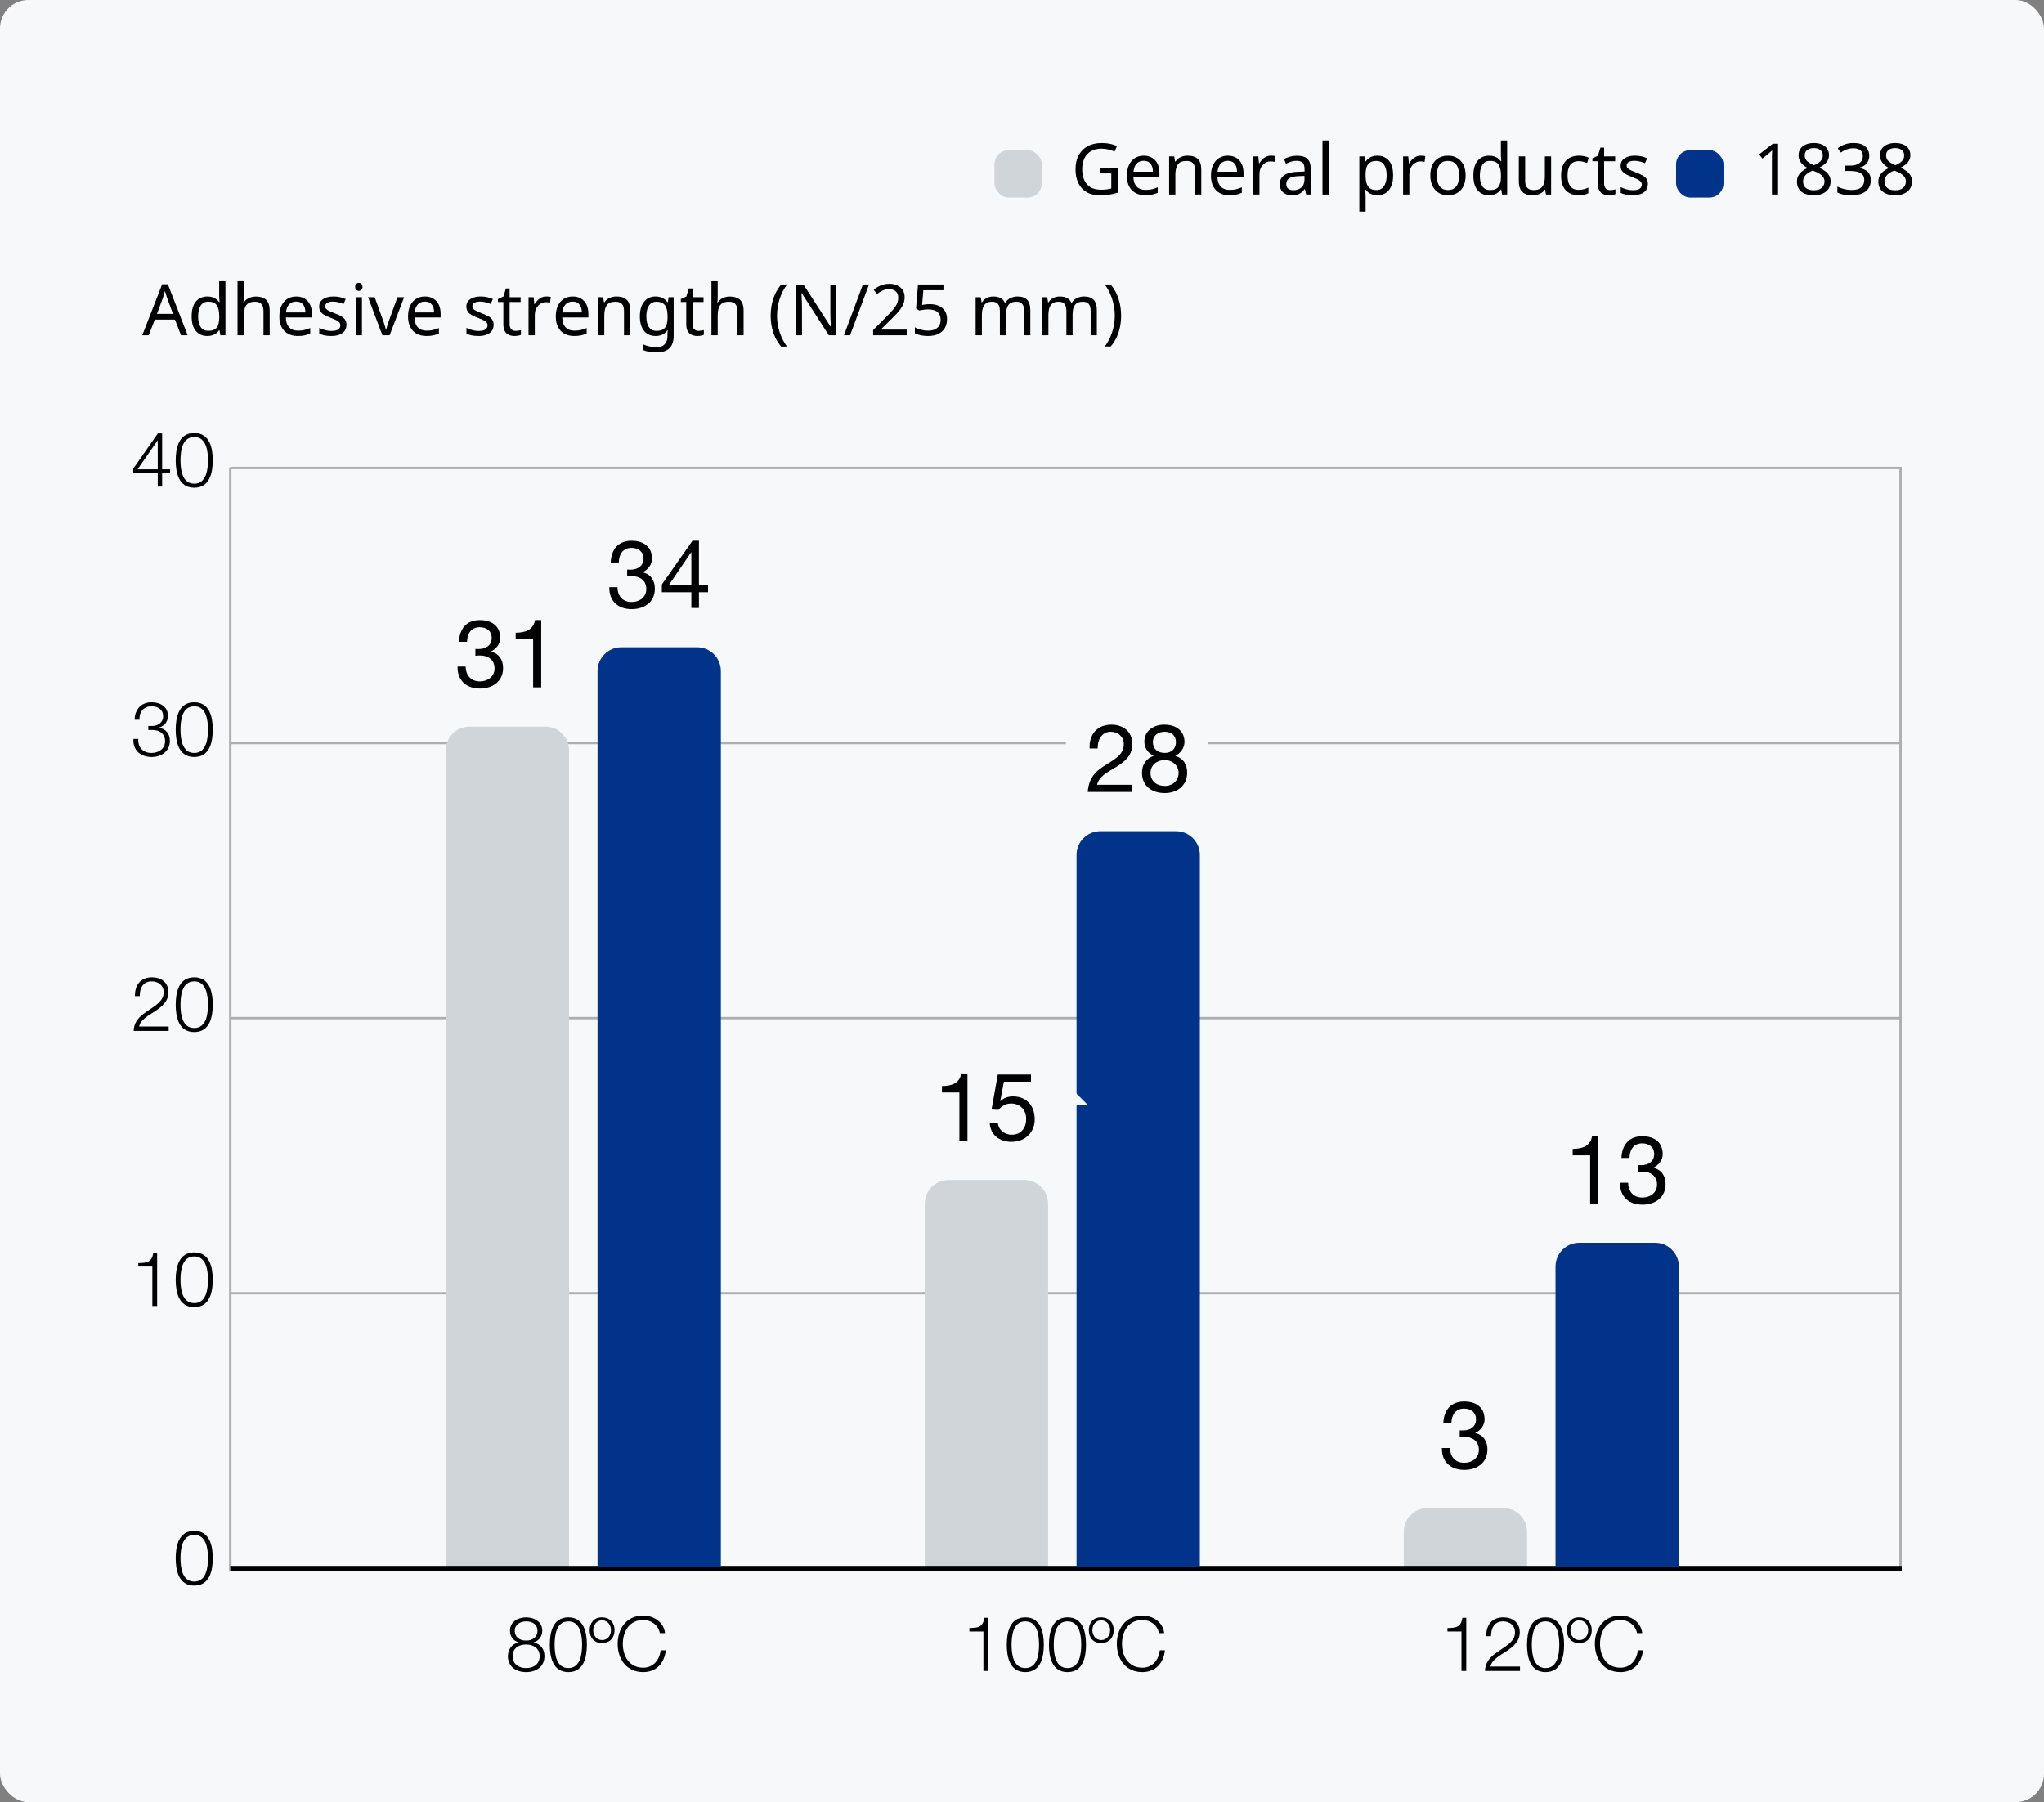 <?xml version="1.0" encoding="UTF-8"?>
<svg xmlns="http://www.w3.org/2000/svg" width="431" height="380" version="1.1" viewBox="0 0 431 380">
  <rect x="0" y="0" width="431" height="380" fill="#808080" stroke="none"/>
  <g id="_背景グレー" data-name="背景グレー">
    <rect width="431" height="380" rx="6" ry="6" fill="#f7f8f9" stroke-width="0"/>
  </g>
  <g id="_パーツ要素" data-name="パーツ要素">
    <g opacity=".3">
      <line x1="48.554" y1="98.682" x2="401" y2="98.682" fill="none" stroke="#000" stroke-width=".5"/>
      <line x1="400.75" y1="98.582" x2="400.75" y2="331.153" fill="none" stroke="#000" stroke-width=".5"/>
      <line x1="48.554" y1="98.582" x2="48.554" y2="331.153" fill="none" stroke="#000" stroke-width=".5"/>
      <line x1="48.554" y1="156.682" x2="401" y2="156.682" fill="none" stroke="#000" stroke-width=".5"/>
      <line x1="48.554" y1="214.682" x2="401" y2="214.682" fill="none" stroke="#000" stroke-width=".5"/>
      <line x1="48.554" y1="272.682" x2="401" y2="272.682" fill="none" stroke="#000" stroke-width=".5"/>
    </g>
    <g>
      <path d="M231.972,35.358h3.705v5.25c-.58.19-1.165.33-1.755.42-.59.09-1.26.135-2.01.135-1.11,0-2.045-.222-2.805-.667-.76-.445-1.337-1.08-1.733-1.905-.395-.825-.592-1.802-.592-2.932,0-1.12.22-2.09.66-2.91.44-.82,1.072-1.457,1.897-1.912.825-.455,1.823-.683,2.993-.683.6,0,1.167.055,1.702.165.535.11,1.033.265,1.493.465l-.51,1.17c-.38-.17-.808-.315-1.282-.435-.475-.12-.968-.18-1.478-.18-.85,0-1.58.175-2.19.525-.61.35-1.075.848-1.395,1.493-.32.645-.48,1.412-.48,2.302,0,.85.137,1.603.413,2.257.275.655.707,1.165,1.297,1.53.59.365,1.365.548,2.325.548.47,0,.87-.025,1.2-.075s.63-.11.9-.18v-3.18h-2.355v-1.2Z" fill="#000" stroke-width="0"/>
      <path d="M241.167,32.823c.689,0,1.282.15,1.777.45.495.3.875.723,1.14,1.267.265.545.397,1.183.397,1.912v.795h-5.505c.02.91.252,1.603.698,2.078.445.475,1.067.712,1.868.712.51,0,.962-.047,1.357-.142.395-.095.802-.233,1.222-.412v1.155c-.41.18-.815.313-1.215.397s-.875.127-1.425.127c-.76,0-1.432-.155-2.017-.465-.585-.31-1.041-.773-1.365-1.388s-.487-1.367-.487-2.257c0-.88.147-1.635.442-2.265.295-.63.71-1.115,1.245-1.455.535-.34,1.157-.51,1.868-.51ZM241.152,33.903c-.63,0-1.127.203-1.493.608-.365.405-.583.968-.652,1.688h4.095c0-.46-.07-.86-.21-1.2-.14-.34-.353-.607-.637-.802-.285-.195-.653-.292-1.103-.292Z" fill="#000" stroke-width="0"/>
      <path d="M250.392,32.823c.96,0,1.685.233,2.175.698.49.465.735,1.218.735,2.257v5.235h-1.305v-5.145c0-.65-.145-1.135-.435-1.455-.29-.32-.745-.48-1.365-.48-.89,0-1.505.25-1.845.75-.34.5-.51,1.22-.51,2.16v4.17h-1.32v-8.04h1.065l.195,1.095h.075c.18-.28.403-.512.668-.698.265-.185.557-.323.877-.412.32-.09.65-.135.99-.135Z" fill="#000" stroke-width="0"/>
      <path d="M258.896,32.823c.69,0,1.283.15,1.777.45.495.3.875.723,1.14,1.267.265.545.397,1.183.397,1.912v.795h-5.505c.02.91.252,1.603.698,2.078.445.475,1.067.712,1.867.712.51,0,.962-.047,1.357-.142.395-.095.803-.233,1.223-.412v1.155c-.41.18-.815.313-1.215.397-.4.085-.875.127-1.425.127-.76,0-1.432-.155-2.017-.465-.585-.31-1.041-.773-1.365-1.388-.325-.615-.487-1.367-.487-2.257,0-.88.147-1.635.442-2.265.295-.63.71-1.115,1.245-1.455.535-.34,1.157-.51,1.867-.51ZM258.882,33.903c-.63,0-1.128.203-1.493.608-.365.405-.583.968-.653,1.688h4.095c0-.46-.07-.86-.21-1.2-.14-.34-.353-.607-.637-.802-.285-.195-.653-.292-1.103-.292Z" fill="#000" stroke-width="0"/>
      <path d="M268.001,32.823c.15,0,.312.007.488.023.175.015.327.037.457.067l-.165,1.215c-.13-.03-.273-.055-.428-.075-.155-.02-.302-.03-.442-.03-.31,0-.605.065-.885.195-.28.13-.53.313-.75.547-.22.235-.393.518-.518.847-.125.33-.188.7-.188,1.11v4.29h-1.32v-8.04h1.08l.15,1.47h.06c.17-.3.375-.572.615-.818.24-.245.515-.44.825-.585.31-.145.65-.218,1.02-.218Z" fill="#000" stroke-width="0"/>
      <path d="M273.491,32.838c.98,0,1.705.215,2.175.645.47.43.705,1.115.705,2.055v5.475h-.96l-.255-1.14h-.06c-.23.29-.468.533-.713.728-.245.195-.525.338-.84.427-.315.09-.697.135-1.147.135-.48,0-.913-.085-1.297-.255-.385-.17-.688-.432-.908-.788-.22-.355-.33-.802-.33-1.343,0-.8.315-1.417.945-1.853.63-.435,1.6-.672,2.91-.712l1.365-.045v-.48c0-.67-.145-1.135-.435-1.395s-.7-.39-1.23-.39c-.42,0-.82.063-1.2.188-.38.125-.735.268-1.065.427l-.405-.99c.35-.19.765-.353,1.245-.487.48-.135.98-.203,1.5-.203ZM273.881,37.128c-1,.04-1.692.2-2.078.48-.385.28-.577.675-.577,1.185,0,.45.137.78.413.99.275.21.627.315,1.057.315.68,0,1.245-.188,1.695-.562s.675-.953.675-1.733v-.72l-1.185.045Z" fill="#000" stroke-width="0"/>
      <path d="M280.181,41.013h-1.32v-11.4h1.32v11.4Z" fill="#000" stroke-width="0"/>
      <path d="M290.456,32.823c.99,0,1.788.345,2.393,1.035s.908,1.73.908,3.12c0,.91-.138,1.678-.413,2.302-.275.625-.66,1.095-1.155,1.41-.495.315-1.077.472-1.747.472-.41,0-.775-.055-1.095-.165-.32-.11-.592-.252-.817-.427-.225-.175-.417-.367-.578-.577h-.09c.02.17.04.385.06.645.021.26.03.485.03.675v3.3h-1.32v-11.64h1.08l.18,1.095h.06c.16-.23.353-.44.578-.63.225-.19.495-.34.81-.45.315-.11.688-.165,1.117-.165ZM290.216,33.933c-.54,0-.975.103-1.305.307-.33.205-.57.513-.72.922-.15.41-.23.93-.24,1.56v.255c0,.66.07,1.22.21,1.68s.377.81.712,1.05.792.36,1.373.36c.49,0,.893-.135,1.208-.405s.55-.637.705-1.103c.155-.465.232-.997.232-1.597,0-.92-.178-1.655-.533-2.205-.354-.55-.902-.825-1.642-.825Z" fill="#000" stroke-width="0"/>
      <path d="M299.606,32.823c.15,0,.312.007.488.023.175.015.327.037.457.067l-.165,1.215c-.13-.03-.273-.055-.428-.075-.155-.02-.302-.03-.442-.03-.31,0-.605.065-.885.195-.28.13-.53.313-.75.547-.22.235-.393.518-.518.847-.125.33-.188.7-.188,1.11v4.29h-1.32v-8.04h1.08l.15,1.47h.06c.17-.3.375-.572.615-.818.24-.245.515-.44.825-.585.31-.145.65-.218,1.02-.218Z" fill="#000" stroke-width="0"/>
      <path d="M309.041,36.978c0,.67-.088,1.263-.263,1.777-.175.515-.425.953-.75,1.312s-.72.633-1.185.818c-.465.185-.983.277-1.553.277-.53,0-1.02-.093-1.47-.277-.45-.185-.84-.458-1.17-.818-.33-.36-.587-.797-.772-1.312-.185-.515-.277-1.107-.277-1.777,0-.89.15-1.642.45-2.257.3-.615.73-1.085,1.29-1.41.56-.325,1.225-.487,1.995-.487.73,0,1.373.163,1.928.487.555.325.99.795,1.305,1.41.315.615.473,1.367.473,2.257ZM302.966,36.978c0,.63.083,1.177.248,1.642.165.465.422.823.772,1.073.35.25.795.375,1.335.375s.984-.125,1.335-.375c.35-.25.607-.607.772-1.073.165-.465.247-1.012.247-1.642,0-.64-.085-1.185-.255-1.635s-.427-.797-.772-1.043c-.345-.245-.792-.367-1.342-.367-.82,0-1.416.27-1.785.81-.37.54-.555,1.285-.555,2.235Z" fill="#000" stroke-width="0"/>
      <path d="M313.976,41.163c-1,0-1.8-.347-2.4-1.042-.6-.695-.9-1.732-.9-3.113s.302-2.422.908-3.127c.605-.705,1.407-1.057,2.407-1.057.42,0,.785.052,1.095.158.31.105.58.247.81.427.23.18.425.38.585.6h.09c-.01-.13-.028-.323-.052-.577-.025-.255-.038-.458-.038-.608v-3.21h1.32v11.4h-1.065l-.195-1.08h-.06c-.16.23-.355.438-.585.623-.23.185-.502.333-.818.442-.315.11-.682.165-1.103.165ZM314.186,40.068c.85,0,1.448-.232,1.793-.698.345-.465.518-1.167.518-2.107v-.24c0-1-.165-1.768-.495-2.302s-.94-.802-1.83-.802c-.71,0-1.243.283-1.598.847-.355.565-.532,1.323-.532,2.272,0,.96.177,1.705.532,2.235s.893.795,1.612.795Z" fill="#000" stroke-width="0"/>
      <path d="M327.071,32.973v8.04h-1.08l-.195-1.065h-.06c-.17.28-.39.51-.66.69-.27.18-.565.313-.885.397-.32.085-.655.127-1.005.127-.64,0-1.177-.103-1.612-.307-.435-.205-.763-.522-.982-.953-.22-.43-.33-.985-.33-1.665v-5.265h1.335v5.175c0,.64.145,1.12.435,1.44.29.32.74.48,1.35.48.6,0,1.072-.113,1.417-.337.345-.225.59-.555.735-.99.145-.435.218-.962.218-1.582v-4.185h1.32Z" fill="#000" stroke-width="0"/>
      <path d="M332.846,41.163c-.71,0-1.343-.145-1.897-.435-.555-.29-.99-.74-1.305-1.35-.315-.61-.472-1.39-.472-2.34,0-.99.165-1.795.495-2.415.33-.62.778-1.075,1.343-1.365.565-.29,1.208-.435,1.927-.435.41,0,.805.043,1.185.128s.69.188.93.307l-.405,1.095c-.24-.09-.52-.175-.84-.255-.32-.08-.62-.12-.9-.12-.54,0-.985.115-1.335.345-.35.23-.61.57-.78,1.02s-.255,1.01-.255,1.68c0,.64.085,1.185.255,1.635.17.45.425.79.765,1.02.34.23.765.345,1.275.345.44,0,.828-.045,1.163-.135.335-.09.643-.2.922-.33v1.17c-.27.14-.567.247-.892.322-.325.075-.718.113-1.178.113Z" fill="#000" stroke-width="0"/>
      <path d="M339.506,40.083c.2,0,.405-.017.615-.052.21-.035.38-.072.51-.112v1.005c-.141.07-.34.127-.6.173-.26.045-.51.067-.75.067-.42,0-.808-.073-1.163-.218-.355-.145-.643-.397-.862-.757-.22-.36-.33-.865-.33-1.515v-4.68h-1.14v-.63l1.155-.525.525-1.71h.78v1.845h2.325v1.02h-2.325v4.65c0,.49.118.853.353,1.088.235.235.538.352.908.352Z" fill="#000" stroke-width="0"/>
      <path d="M347.471,38.793c0,.52-.13.955-.39,1.305-.26.35-.63.615-1.11.795-.48.18-1.05.27-1.71.27-.561,0-1.043-.045-1.448-.135-.405-.09-.763-.215-1.073-.375v-1.2c.32.16.708.307,1.163.443s.917.203,1.388.203c.67,0,1.155-.107,1.455-.323.3-.215.45-.502.45-.863,0-.2-.055-.38-.165-.54-.11-.16-.308-.32-.592-.48-.285-.16-.693-.34-1.223-.54-.52-.2-.965-.4-1.335-.6-.37-.2-.655-.44-.855-.72-.2-.28-.3-.64-.3-1.08,0-.68.277-1.205.833-1.575.555-.37,1.282-.555,2.182-.555.49,0,.947.048,1.373.142.425.095.823.228,1.193.397l-.45,1.05c-.34-.14-.695-.26-1.065-.36-.37-.1-.75-.15-1.14-.15-.54,0-.952.088-1.237.263-.285.175-.428.412-.428.713,0,.22.065.407.195.562.13.155.347.305.652.45.305.145.712.318,1.223.518.51.19.945.385,1.305.585.36.2.635.442.825.728.189.285.285.643.285,1.073Z" fill="#000" stroke-width="0"/>
    </g>
    <g>
      <path d="M38.175,70.698l-1.29-3.315h-4.245l-1.275,3.315h-1.365l4.185-10.755h1.215l4.17,10.755h-1.395ZM35.28,62.943c-.03-.08-.08-.225-.15-.435-.07-.21-.137-.427-.202-.653-.065-.225-.118-.397-.158-.517-.05.2-.103.403-.157.607-.055.205-.11.393-.165.562-.055.17-.103.315-.143.435l-1.215,3.24h3.39l-1.2-3.24Z" fill="#000" stroke-width="0"/>
      <path d="M43.71,70.848c-1,0-1.8-.347-2.4-1.043-.6-.695-.9-1.733-.9-3.112s.302-2.423.907-3.128,1.407-1.057,2.408-1.057c.42,0,.785.052,1.095.157s.58.248.81.427c.23.18.425.38.585.6h.09c-.01-.13-.027-.323-.052-.578-.025-.255-.038-.457-.038-.607v-3.21h1.32v11.4h-1.065l-.195-1.08h-.06c-.16.23-.355.438-.585.622-.23.185-.502.333-.817.443-.315.11-.683.165-1.103.165ZM43.92,69.753c.85,0,1.447-.233,1.792-.698s.518-1.167.518-2.108v-.24c0-1-.165-1.767-.495-2.302-.33-.535-.94-.802-1.83-.802-.71,0-1.243.283-1.597.848-.355.565-.533,1.323-.533,2.273,0,.96.177,1.705.533,2.235.354.53.893.795,1.612.795Z" fill="#000" stroke-width="0"/>
      <path d="M51.405,62.643c0,.19-.007.385-.022.585-.015.2-.033.38-.052.54h.09c.17-.28.385-.51.645-.69.26-.18.55-.317.87-.413.32-.095.65-.142.99-.142.65,0,1.192.103,1.627.307.435.205.762.523.982.953.22.43.33.99.33,1.68v5.235h-1.305v-5.145c0-.65-.145-1.135-.435-1.455s-.745-.48-1.365-.48c-.6,0-1.07.112-1.41.338-.34.225-.583.555-.728.99-.145.435-.217.968-.217,1.597v4.155h-1.32v-11.4h1.32v3.345Z" fill="#000" stroke-width="0"/>
      <path d="M62.46,62.508c.69,0,1.282.15,1.777.45.495.3.875.723,1.14,1.268.265.545.397,1.183.397,1.912v.795h-5.505c.021.91.253,1.603.698,2.077.445.475,1.067.713,1.868.713.51,0,.962-.047,1.357-.143.395-.095.803-.232,1.223-.413v1.155c-.41.18-.815.313-1.215.398s-.875.128-1.425.128c-.76,0-1.433-.155-2.018-.465-.585-.31-1.04-.772-1.365-1.387-.325-.615-.488-1.367-.488-2.258,0-.88.147-1.635.442-2.265.295-.63.71-1.115,1.245-1.455.535-.34,1.157-.51,1.868-.51ZM62.445,63.588c-.63,0-1.127.202-1.493.607s-.583.968-.652,1.688h4.095c0-.46-.07-.86-.21-1.2-.14-.34-.353-.608-.637-.802-.285-.195-.653-.292-1.103-.292Z" fill="#000" stroke-width="0"/>
      <path d="M73.05,68.478c0,.52-.13.955-.39,1.305-.26.35-.63.615-1.11.795-.48.18-1.05.27-1.71.27-.56,0-1.042-.045-1.447-.135-.405-.09-.763-.215-1.073-.375v-1.2c.32.16.708.307,1.163.443s.917.203,1.387.203c.67,0,1.155-.107,1.455-.323.3-.215.45-.503.45-.862,0-.2-.055-.38-.165-.54-.11-.16-.308-.32-.592-.48-.285-.16-.693-.34-1.223-.54-.521-.2-.965-.4-1.335-.6-.37-.2-.655-.44-.855-.72-.2-.28-.3-.64-.3-1.08,0-.68.277-1.205.833-1.575.555-.37,1.283-.555,2.183-.555.49,0,.947.048,1.373.143.425.095.822.228,1.192.397l-.45,1.05c-.34-.14-.695-.26-1.065-.36-.37-.1-.75-.15-1.14-.15-.54,0-.952.088-1.237.262-.285.175-.427.412-.427.712,0,.22.065.408.195.562.13.155.348.305.652.45.305.145.713.318,1.223.517.51.19.945.385,1.305.585.36.2.635.443.825.728.19.285.285.643.285,1.073Z" fill="#000" stroke-width="0"/>
      <path d="M75.675,59.643c.2,0,.377.068.532.203.155.135.232.348.232.637,0,.28-.077.49-.232.63-.155.14-.333.21-.532.21-.22,0-.405-.07-.555-.21-.15-.14-.225-.35-.225-.63,0-.29.075-.503.225-.637.15-.135.335-.203.555-.203ZM76.319,62.658v8.04h-1.32v-8.04h1.32Z" fill="#000" stroke-width="0"/>
      <path d="M80.64,70.698l-3.045-8.04h1.41l1.71,4.74c.08.22.165.465.255.735.09.27.17.528.24.772.07.245.12.453.15.623h.06c.04-.17.098-.38.172-.63.075-.25.16-.51.255-.78.095-.27.178-.51.248-.72l1.71-4.74h1.41l-3.06,8.04h-1.515Z" fill="#000" stroke-width="0"/>
      <path d="M89.595,62.508c.689,0,1.282.15,1.777.45.495.3.875.723,1.14,1.268.265.545.397,1.183.397,1.912v.795h-5.505c.02.91.252,1.603.698,2.077.445.475,1.067.713,1.868.713.51,0,.962-.047,1.357-.143.395-.095.802-.232,1.222-.413v1.155c-.41.18-.815.313-1.215.398s-.875.128-1.425.128c-.76,0-1.432-.155-2.017-.465-.585-.31-1.041-.772-1.365-1.387s-.487-1.367-.487-2.258c0-.88.147-1.635.442-2.265.295-.63.71-1.115,1.245-1.455.535-.34,1.157-.51,1.868-.51ZM89.58,63.588c-.63,0-1.127.202-1.493.607s-.583.968-.652,1.688h4.095c0-.46-.07-.86-.21-1.2-.14-.34-.353-.608-.637-.802-.285-.195-.653-.292-1.103-.292Z" fill="#000" stroke-width="0"/>
      <path d="M104.084,68.478c0,.52-.13.955-.39,1.305-.26.35-.63.615-1.11.795-.479.18-1.05.27-1.71.27-.56,0-1.042-.045-1.447-.135-.405-.09-.763-.215-1.072-.375v-1.2c.32.16.707.307,1.162.443s.917.203,1.388.203c.67,0,1.155-.107,1.455-.323.3-.215.45-.503.45-.862,0-.2-.055-.38-.165-.54-.11-.16-.307-.32-.592-.48-.285-.16-.692-.34-1.223-.54-.52-.2-.965-.4-1.335-.6-.37-.2-.655-.44-.855-.72-.2-.28-.3-.64-.3-1.08,0-.68.277-1.205.833-1.575.555-.37,1.282-.555,2.183-.555.49,0,.947.048,1.372.143.425.095.823.228,1.192.397l-.45,1.05c-.34-.14-.695-.26-1.065-.36-.37-.1-.75-.15-1.14-.15-.54,0-.953.088-1.237.262-.285.175-.428.412-.428.712,0,.22.065.408.195.562.13.155.348.305.653.45.305.145.712.318,1.222.517.51.19.945.385,1.305.585.36.2.635.443.825.728.19.285.285.643.285,1.073Z" fill="#000" stroke-width="0"/>
      <path d="M108.719,69.768c.2,0,.405-.017.615-.052.21-.035.38-.073.51-.113v1.005c-.14.07-.34.128-.6.172-.26.045-.51.068-.75.068-.42,0-.808-.073-1.163-.218-.355-.145-.643-.398-.862-.758-.22-.36-.33-.865-.33-1.515v-4.68h-1.14v-.63l1.155-.525.525-1.71h.78v1.845h2.325v1.02h-2.325v4.65c0,.49.118.853.353,1.087.235.235.538.353.908.353Z" fill="#000" stroke-width="0"/>
      <path d="M115.199,62.508c.15,0,.312.008.487.022.175.015.327.038.458.068l-.165,1.215c-.13-.03-.272-.055-.428-.075-.155-.02-.302-.03-.442-.03-.31,0-.605.065-.885.195-.28.13-.53.313-.75.547-.22.235-.393.517-.518.848-.125.33-.188.7-.188,1.11v4.29h-1.32v-8.04h1.08l.15,1.47h.06c.17-.3.375-.572.615-.818.24-.245.515-.44.825-.585.31-.145.65-.218,1.021-.218Z" fill="#000" stroke-width="0"/>
      <path d="M120.749,62.508c.69,0,1.282.15,1.777.45.495.3.875.723,1.14,1.268.265.545.397,1.183.397,1.912v.795h-5.505c.021.91.253,1.603.698,2.077.445.475,1.067.713,1.868.713.51,0,.962-.047,1.357-.143.395-.095.803-.232,1.223-.413v1.155c-.41.18-.815.313-1.215.398s-.875.128-1.425.128c-.76,0-1.433-.155-2.018-.465-.585-.31-1.04-.772-1.365-1.387-.325-.615-.488-1.367-.488-2.258,0-.88.147-1.635.442-2.265.295-.63.71-1.115,1.245-1.455.535-.34,1.157-.51,1.868-.51ZM120.734,63.588c-.63,0-1.127.202-1.493.607s-.583.968-.652,1.688h4.095c0-.46-.07-.86-.21-1.2-.14-.34-.353-.608-.637-.802-.285-.195-.653-.292-1.103-.292Z" fill="#000" stroke-width="0"/>
      <path d="M129.974,62.508c.96,0,1.685.232,2.175.698.49.465.735,1.218.735,2.258v5.235h-1.305v-5.145c0-.65-.146-1.135-.436-1.455s-.745-.48-1.365-.48c-.89,0-1.505.25-1.845.75-.34.5-.51,1.22-.51,2.16v4.17h-1.32v-8.04h1.065l.195,1.095h.075c.18-.28.402-.512.667-.698.265-.185.557-.323.877-.412.32-.09.65-.135.99-.135Z" fill="#000" stroke-width="0"/>
      <path d="M138.224,62.508c.53,0,1.007.1,1.433.3.425.2.788.505,1.087.915h.075l.18-1.065h1.05v8.175c0,.76-.13,1.397-.39,1.913-.26.515-.655.902-1.185,1.162-.53.26-1.205.39-2.025.39-.58,0-1.113-.043-1.598-.128-.485-.085-.917-.213-1.297-.382v-1.215c.38.2.825.355,1.335.465.51.11,1.055.165,1.635.165.69,0,1.232-.203,1.627-.608.395-.405.592-.958.592-1.658v-.315c0-.12.005-.292.015-.518.01-.225.02-.382.03-.472h-.06c-.28.41-.627.715-1.042.915-.416.2-.898.3-1.448.3-1.04,0-1.853-.365-2.438-1.095-.585-.73-.877-1.75-.877-3.06,0-1.28.292-2.297.877-3.052.585-.755,1.393-1.133,2.422-1.133ZM138.404,63.618c-.45,0-.833.12-1.147.36s-.555.59-.72,1.05c-.165.46-.248,1.02-.248,1.68,0,.99.183,1.748.548,2.272.365.525.897.788,1.597.788.41,0,.76-.052,1.05-.157.29-.105.53-.27.72-.495.19-.225.33-.512.42-.862.09-.35.135-.765.135-1.245v-.315c0-.73-.083-1.32-.248-1.77s-.422-.78-.772-.99-.795-.315-1.335-.315Z" fill="#000" stroke-width="0"/>
      <path d="M147.284,69.768c.2,0,.405-.017.615-.052.21-.035.38-.073.51-.113v1.005c-.14.07-.34.128-.6.172-.26.045-.51.068-.75.068-.42,0-.808-.073-1.163-.218-.355-.145-.643-.398-.862-.758-.22-.36-.33-.865-.33-1.515v-4.68h-1.14v-.63l1.155-.525.525-1.71h.78v1.845h2.325v1.02h-2.325v4.65c0,.49.118.853.353,1.087.235.235.538.353.908.353Z" fill="#000" stroke-width="0"/>
      <path d="M151.333,62.643c0,.19-.007.385-.022.585-.015.2-.033.38-.052.54h.09c.17-.28.385-.51.645-.69.26-.18.55-.317.87-.413.32-.095.65-.142.99-.142.65,0,1.192.103,1.627.307.435.205.762.523.982.953.22.43.33.99.33,1.68v5.235h-1.305v-5.145c0-.65-.145-1.135-.435-1.455s-.745-.48-1.365-.48c-.6,0-1.07.112-1.41.338-.34.225-.583.555-.728.99-.145.435-.217.968-.217,1.597v4.155h-1.32v-11.4h1.32v3.345Z" fill="#000" stroke-width="0"/>
      <path d="M162.508,66.588c0-.82.078-1.62.233-2.4.155-.78.397-1.525.728-2.235.33-.71.745-1.365,1.245-1.965h1.245c-.7.94-1.228,1.975-1.583,3.105-.355,1.13-.532,2.29-.532,3.48,0,.77.08,1.535.24,2.295.16.76.395,1.493.705,2.198.31.705.695,1.372,1.155,2.003h-1.23c-.5-.59-.915-1.233-1.245-1.927-.33-.695-.573-1.427-.728-2.198-.155-.77-.233-1.555-.233-2.355Z" fill="#000" stroke-width="0"/>
      <path d="M176.353,70.698h-1.575l-5.73-8.895h-.06c.02.23.038.503.052.818.015.315.03.65.045,1.005.015.355.022.718.022,1.088v5.985h-1.245v-10.71h1.56l5.715,8.865h.06c-.01-.16-.022-.4-.038-.72-.015-.32-.03-.67-.045-1.05-.015-.38-.022-.73-.022-1.05v-6.045h1.26v10.71Z" fill="#000" stroke-width="0"/>
      <path d="M183.238,59.988l-3.99,10.71h-1.29l3.99-10.71h1.29Z" fill="#000" stroke-width="0"/>
      <path d="M191.188,70.698h-7.08v-1.095l2.805-2.835c.54-.54.995-1.02,1.365-1.44.37-.42.649-.833.84-1.238.189-.405.285-.848.285-1.328,0-.59-.175-1.037-.525-1.343-.35-.305-.805-.457-1.365-.457-.52,0-.978.09-1.373.27-.396.18-.798.43-1.208.75l-.705-.885c.28-.24.587-.455.922-.645s.7-.34,1.095-.45c.395-.11.817-.165,1.268-.165.669,0,1.245.115,1.725.345.479.23.852.558,1.117.982.265.425.397.933.397,1.522,0,.56-.115,1.085-.345,1.575-.23.49-.55.973-.96,1.448-.41.475-.891.983-1.44,1.522l-2.235,2.205v.06h5.415v1.2Z" fill="#000" stroke-width="0"/>
      <path d="M196.093,64.128c.73,0,1.365.125,1.905.375.54.25.957.608,1.252,1.073.295.465.442,1.033.442,1.703,0,.74-.16,1.378-.48,1.912-.32.535-.778.945-1.373,1.23-.595.285-1.312.428-2.152.428-.55,0-1.068-.05-1.553-.15s-.892-.245-1.222-.435v-1.245c.36.22.797.393,1.312.518.515.125,1.007.188,1.478.188.53,0,.992-.083,1.387-.248s.703-.42.922-.765c.22-.345.33-.777.33-1.297,0-.7-.215-1.238-.645-1.613s-1.11-.562-2.04-.562c-.28,0-.6.025-.96.075-.36.05-.65.1-.87.15l-.66-.42.405-5.055h5.37v1.2h-4.245l-.255,3.105c.17-.03.4-.065.69-.105.29-.04.61-.06.96-.06Z" fill="#000" stroke-width="0"/>
      <path d="M214.542,62.508c.91,0,1.59.232,2.04.698.45.465.675,1.218.675,2.258v5.235h-1.305v-5.175c0-.63-.133-1.105-.397-1.425-.265-.32-.678-.48-1.238-.48-.78,0-1.337.225-1.672.675-.335.45-.502,1.105-.502,1.965v4.44h-1.305v-5.175c0-.42-.061-.773-.18-1.057-.12-.285-.3-.497-.54-.637-.24-.14-.55-.21-.93-.21-.54,0-.965.112-1.275.338-.31.225-.533.553-.667.982-.135.43-.203.96-.203,1.59v4.17h-1.32v-8.04h1.065l.195,1.095h.075c.17-.28.377-.512.623-.698.245-.185.518-.323.817-.412.3-.09.61-.135.93-.135.62,0,1.137.11,1.552.33s.717.56.908,1.02h.075c.27-.46.637-.8,1.103-1.02.465-.22.957-.33,1.477-.33Z" fill="#000" stroke-width="0"/>
      <path d="M228.567,62.508c.91,0,1.59.232,2.04.698.45.465.675,1.218.675,2.258v5.235h-1.305v-5.175c0-.63-.133-1.105-.397-1.425-.265-.32-.678-.48-1.237-.48-.78,0-1.338.225-1.673.675-.335.45-.502,1.105-.502,1.965v4.44h-1.305v-5.175c0-.42-.06-.773-.18-1.057-.12-.285-.3-.497-.54-.637-.24-.14-.55-.21-.93-.21-.54,0-.965.112-1.275.338-.31.225-.532.553-.667.982-.135.43-.203.96-.203,1.59v4.17h-1.32v-8.04h1.065l.195,1.095h.075c.17-.28.377-.512.623-.698.245-.185.518-.323.817-.412.3-.09.61-.135.93-.135.62,0,1.137.11,1.552.33s.718.56.908,1.02h.075c.27-.46.637-.8,1.103-1.02.465-.22.958-.33,1.477-.33Z" fill="#000" stroke-width="0"/>
      <path d="M236.397,66.588c0,.8-.078,1.585-.232,2.355-.155.77-.395,1.502-.72,2.198-.325.695-.743,1.337-1.253,1.927h-1.23c.46-.63.845-1.298,1.155-2.003.31-.705.545-1.437.705-2.198.16-.76.24-1.525.24-2.295,0-.79-.08-1.57-.24-2.34-.16-.77-.395-1.515-.705-2.235-.31-.72-.7-1.39-1.17-2.01h1.245c.51.6.928,1.255,1.253,1.965.325.71.564,1.455.72,2.235.155.78.232,1.58.232,2.4Z" fill="#000" stroke-width="0"/>
    </g>
    <g>
      <path d="M28.09,98.842l5.186-7.443h.912v7.571h1.681v.848h-1.681v2.785h-.928v-2.785h-5.17v-.976ZM33.26,98.97v-6.098h-.032l-4.226,6.098h4.258Z" fill="#000" stroke-width="0"/>
      <path d="M44.861,97.065c0,2.625-.64,5.778-3.905,5.778s-3.906-3.153-3.906-5.762c0-2.625.64-5.778,3.906-5.778s3.905,3.153,3.905,5.762ZM38.059,97.065c0,1.953.336,4.93,2.897,4.93s2.897-2.977,2.897-4.93c0-1.937-.336-4.914-2.897-4.914s-2.897,2.977-2.897,4.914Z" fill="#000" stroke-width="0"/>
    </g>
    <g>
      <path d="M29.146,155.814c-.064,1.777.993,2.961,2.801,2.961,1.473,0,2.865-.88,2.865-2.481,0-1.585-1.201-2.369-2.689-2.369h-.849v-.848h.849c1.04.016,2.272-.624,2.272-2.033,0-1.473-1.104-2.113-2.449-2.113-1.681,0-2.577,1.168-2.545,2.833h-1.008c.016-2.113,1.36-3.682,3.537-3.682,1.761,0,3.474.864,3.474,2.849,0,1.216-.688,2.193-1.889,2.481v.032c1.456.24,2.305,1.297,2.305,2.769,0,2.193-1.793,3.409-3.857,3.409-2.321,0-3.986-1.409-3.826-3.81h1.008Z" fill="#000" stroke-width="0"/>
      <path d="M44.861,153.845c0,2.625-.64,5.778-3.905,5.778s-3.906-3.153-3.906-5.762c0-2.625.64-5.778,3.906-5.778s3.905,3.153,3.905,5.762ZM38.059,153.845c0,1.953.336,4.93,2.897,4.93s2.897-2.977,2.897-4.93c0-1.937-.336-4.914-2.897-4.914s-2.897,2.977-2.897,4.914Z" fill="#000" stroke-width="0"/>
    </g>
    <g>
      <path d="M35.565,217.385h-7.379c.08-3.33,3.489-4.146,5.394-6.051.608-.624.928-1.217.928-2.113,0-1.457-1.152-2.289-2.513-2.289-1.84,0-2.561,1.473-2.529,3.121h-1.008c-.048-2.305,1.152-3.97,3.585-3.97,1.953,0,3.473,1.073,3.473,3.153,0,1.873-1.36,3.041-2.817,3.986-1.089.736-3.089,1.729-3.361,3.233h6.227v.928Z" fill="#000" stroke-width="0"/>
      <path d="M44.861,211.846c0,2.625-.64,5.778-3.905,5.778s-3.906-3.153-3.906-5.762c0-2.625.64-5.778,3.906-5.778s3.905,3.153,3.905,5.762ZM38.059,211.846c0,1.953.336,4.93,2.897,4.93s2.897-2.977,2.897-4.93c0-1.937-.336-4.914-2.897-4.914s-2.897,2.977-2.897,4.914Z" fill="#000" stroke-width="0"/>
    </g>
    <g>
      <path d="M29.163,266.341c1.761-.064,2.849-.096,3.153-2.161h.816v11.205h-1.008v-8.323h-2.961v-.72Z" fill="#000" stroke-width="0"/>
      <path d="M44.861,269.846c0,2.625-.64,5.778-3.905,5.778s-3.906-3.153-3.906-5.762c0-2.625.64-5.778,3.906-5.778s3.905,3.153,3.905,5.762ZM38.059,269.846c0,1.953.336,4.93,2.897,4.93s2.897-2.977,2.897-4.93c0-1.937-.336-4.914-2.897-4.914s-2.897,2.977-2.897,4.914Z" fill="#000" stroke-width="0"/>
    </g>
    <g>
      <path d="M296,330.341v-7.363c0-2.75,2.25-5,5-5h16c2.75,0,5,2.25,5,5v7.363" fill="#d0d5d9" fill-rule="evenodd" stroke-width="0"/>
      <path d="M195,330.341v-76.533c0-2.75,2.25-5,5-5h16c2.75,0,5,2.25,5,5v76.533" fill="#d0d5d9" fill-rule="evenodd" stroke-width="0"/>
      <path d="M94,330.341v-172.125c0-2.75,2.25-5,5-5h16c2.75,0,5,2.25,5,5v172.125" fill="#d0d5d9" fill-rule="evenodd" stroke-width="0"/>
    </g>
    <g>
      <path d="M112.515,346.306v.032c1.44.288,2.289,1.361,2.289,2.865,0,2.257-1.761,3.377-3.857,3.377s-3.857-1.121-3.857-3.377c.032-1.457.896-2.609,2.273-2.865v-.032c-1.169-.352-1.825-1.233-1.825-2.465,0-1.921,1.745-2.801,3.394-2.801,1.665,0,3.409.88,3.409,2.801,0,1.217-.688,2.129-1.824,2.465ZM113.795,349.203c0-1.617-1.345-2.465-2.849-2.433-1.537-.032-2.849.784-2.849,2.433,0,1.681,1.28,2.529,2.849,2.529s2.849-.816,2.849-2.529ZM113.331,343.841c0-1.281-1.041-1.953-2.385-1.953-1.232,0-2.401.672-2.401,1.953,0,1.505,1.216,2.113,2.401,2.081,1.232.032,2.385-.64,2.385-2.081Z" fill="#000" stroke-width="0"/>
      <path d="M123.747,346.802c0,2.625-.64,5.778-3.905,5.778s-3.906-3.153-3.906-5.762c0-2.625.64-5.778,3.906-5.778s3.905,3.153,3.905,5.762ZM116.944,346.802c0,1.953.336,4.93,2.897,4.93s2.897-2.977,2.897-4.93c0-1.937-.336-4.914-2.897-4.914s-2.897,2.977-2.897,4.914Z" fill="#000" stroke-width="0"/>
      <path d="M124.336,343.745c0-1.505.896-2.705,2.545-2.705,1.809,0,2.705,1.2,2.705,2.705s-.896,2.705-2.705,2.705c-1.648,0-2.545-1.201-2.545-2.705ZM128.834,343.745c0-1.024-.641-2.081-1.873-2.081s-1.873,1.057-1.873,2.081.64,2.081,1.873,2.081,1.873-1.056,1.873-2.081Z" fill="#000" stroke-width="0"/>
      <path d="M139.14,344.369c-.384-1.761-1.841-2.769-3.505-2.769-3.025,0-4.306,2.529-4.306,5.026s1.281,5.026,4.306,5.026c2.113,0,3.458-1.633,3.666-3.666h1.088c-.304,2.801-2.081,4.594-4.754,4.594-3.601,0-5.394-2.833-5.394-5.955s1.793-5.954,5.394-5.954c2.161,0,4.306,1.296,4.594,3.697h-1.089Z" fill="#000" stroke-width="0"/>
    </g>
    <g>
      <path d="M204.404,343.296c1.761-.064,2.849-.096,3.153-2.161h.816v11.204h-1.009v-8.323h-2.961v-.72Z" fill="#000" stroke-width="0"/>
      <path d="M220.103,346.802c0,2.625-.64,5.778-3.906,5.778s-3.905-3.153-3.905-5.762c0-2.625.64-5.778,3.905-5.778s3.906,3.153,3.906,5.762ZM213.3,346.802c0,1.953.336,4.93,2.897,4.93s2.897-2.977,2.897-4.93c0-1.937-.336-4.914-2.897-4.914s-2.897,2.977-2.897,4.914Z" fill="#000" stroke-width="0"/>
      <path d="M228.999,346.802c0,2.625-.64,5.778-3.905,5.778s-3.906-3.153-3.906-5.762c0-2.625.64-5.778,3.906-5.778s3.905,3.153,3.905,5.762ZM222.196,346.802c0,1.953.336,4.93,2.897,4.93s2.897-2.977,2.897-4.93c0-1.937-.336-4.914-2.897-4.914s-2.897,2.977-2.897,4.914Z" fill="#000" stroke-width="0"/>
      <path d="M229.588,343.745c0-1.505.896-2.705,2.545-2.705,1.809,0,2.705,1.2,2.705,2.705s-.896,2.705-2.705,2.705c-1.649,0-2.545-1.201-2.545-2.705ZM234.085,343.745c0-1.024-.64-2.081-1.873-2.081s-1.873,1.057-1.873,2.081.641,2.081,1.873,2.081,1.873-1.056,1.873-2.081Z" fill="#000" stroke-width="0"/>
      <path d="M244.392,344.369c-.384-1.761-1.841-2.769-3.505-2.769-3.025,0-4.306,2.529-4.306,5.026s1.281,5.026,4.306,5.026c2.113,0,3.458-1.633,3.666-3.666h1.088c-.304,2.801-2.081,4.594-4.754,4.594-3.602,0-5.394-2.833-5.394-5.955s1.792-5.954,5.394-5.954c2.161,0,4.306,1.296,4.594,3.697h-1.088Z" fill="#000" stroke-width="0"/>
    </g>
    <g>
      <path d="M305.208,343.296c1.761-.064,2.849-.096,3.153-2.161h.816v11.204h-1.009v-8.323h-2.961v-.72Z" fill="#000" stroke-width="0"/>
      <path d="M320.506,352.34h-7.379c.08-3.329,3.49-4.146,5.394-6.05.608-.624.929-1.217.929-2.113,0-1.457-1.152-2.289-2.513-2.289-1.841,0-2.561,1.473-2.529,3.121h-1.009c-.048-2.305,1.153-3.969,3.586-3.969,1.953,0,3.473,1.072,3.473,3.153,0,1.873-1.361,3.041-2.817,3.986-1.089.736-3.089,1.729-3.361,3.233h6.226v.928Z" fill="#000" stroke-width="0"/>
      <path d="M329.803,346.802c0,2.625-.641,5.778-3.906,5.778s-3.906-3.153-3.906-5.762c0-2.625.641-5.778,3.906-5.778s3.906,3.153,3.906,5.762ZM323,346.802c0,1.953.336,4.93,2.897,4.93s2.897-2.977,2.897-4.93c0-1.937-.336-4.914-2.897-4.914s-2.897,2.977-2.897,4.914Z" fill="#000" stroke-width="0"/>
      <path d="M330.391,343.745c0-1.505.896-2.705,2.545-2.705,1.809,0,2.705,1.2,2.705,2.705s-.896,2.705-2.705,2.705c-1.649,0-2.545-1.201-2.545-2.705ZM334.889,343.745c0-1.024-.64-2.081-1.873-2.081s-1.873,1.057-1.873,2.081.64,2.081,1.873,2.081,1.873-1.056,1.873-2.081Z" fill="#000" stroke-width="0"/>
      <path d="M345.195,344.369c-.384-1.761-1.841-2.769-3.506-2.769-3.025,0-4.306,2.529-4.306,5.026s1.281,5.026,4.306,5.026c2.113,0,3.458-1.633,3.666-3.666h1.088c-.304,2.801-2.081,4.594-4.754,4.594-3.601,0-5.394-2.833-5.394-5.955s1.793-5.954,5.394-5.954c2.161,0,4.306,1.296,4.594,3.697h-1.088Z" fill="#000" stroke-width="0"/>
    </g>
    <path d="M44.861,328.554c0,2.625-.64,5.778-3.905,5.778s-3.906-3.153-3.906-5.762c0-2.625.64-5.778,3.906-5.778s3.905,3.153,3.905,5.762ZM38.059,328.554c0,1.953.336,4.93,2.897,4.93s2.897-2.977,2.897-4.93c0-1.937-.336-4.914-2.897-4.914s-2.897,2.977-2.897,4.914Z" fill="#000" stroke-width="0"/>
    <line x1="48.554" y1="330.682" x2="401" y2="330.682" fill="none" stroke="#000"/>
    <rect x="209.688" y="31.65" width="10" height="10" rx="3" ry="3" fill="#d0d5d9" stroke-width="0"/>
    <g>
      <path d="M374.92,41.013h-1.29v-7.485c0-.29.002-.535.007-.735.005-.2.013-.387.022-.562.01-.175.02-.357.03-.548-.16.16-.305.295-.435.405-.13.11-.295.25-.495.42l-1.14.93-.69-.885,2.895-2.25h1.095v10.71Z" fill="#000" stroke-width="0"/>
      <path d="M382.45,30.153c.63,0,1.185.098,1.665.292.48.195.857.483,1.132.863.275.38.413.85.413,1.41,0,.43-.093.805-.277,1.125-.186.32-.433.603-.743.848-.31.245-.65.463-1.02.652.44.21.84.448,1.2.713.36.265.647.573.862.922.215.35.322.77.322,1.26,0,.6-.145,1.118-.435,1.553s-.698.772-1.223,1.012c-.525.24-1.143.36-1.853.36-.77,0-1.423-.115-1.958-.345-.535-.23-.94-.557-1.215-.982-.275-.425-.413-.943-.413-1.552,0-.49.103-.915.308-1.275.205-.36.478-.67.817-.93.34-.26.705-.48,1.095-.66-.35-.2-.667-.428-.952-.683-.285-.255-.51-.547-.675-.877-.165-.33-.248-.715-.248-1.155,0-.55.14-1.012.42-1.387.28-.375.66-.662,1.14-.863.479-.2,1.024-.3,1.635-.3ZM380.2,38.298c0,.52.185.953.555,1.298.37.345.94.517,1.71.517.73,0,1.287-.172,1.672-.517.385-.345.578-.792.578-1.343,0-.35-.093-.657-.278-.923-.185-.265-.445-.502-.78-.712-.335-.21-.733-.4-1.192-.57l-.24-.09c-.44.19-.81.395-1.11.615-.3.22-.527.47-.683.75-.155.28-.232.605-.232.975ZM382.435,31.218c-.55,0-1.002.133-1.357.397-.355.265-.533.648-.533,1.148,0,.37.088.68.263.93.175.25.413.463.712.637.3.175.63.343.99.503.35-.15.662-.315.938-.495.275-.18.495-.397.66-.653.165-.255.248-.562.248-.922,0-.5-.175-.883-.525-1.148-.35-.265-.815-.397-1.395-.397Z" fill="#000" stroke-width="0"/>
      <path d="M394.15,32.808c0,.48-.09.895-.271,1.245-.18.35-.438.635-.772.855s-.728.375-1.177.465v.06c.86.1,1.5.37,1.92.81.42.44.63,1.015.63,1.725,0,.62-.145,1.172-.435,1.657-.29.485-.737.862-1.342,1.132s-1.382.405-2.333.405c-.56,0-1.08-.043-1.56-.127s-.94-.237-1.38-.458v-1.23c.45.22.935.393,1.455.517.52.125,1.02.188,1.5.188.96,0,1.652-.188,2.078-.562.425-.375.637-.892.637-1.552,0-.45-.118-.812-.353-1.088-.235-.275-.578-.477-1.027-.607-.45-.13-.99-.195-1.62-.195h-1.035v-1.125h1.05c.59,0,1.082-.085,1.478-.255.395-.17.695-.407.9-.713.205-.305.308-.657.308-1.057,0-.52-.175-.923-.525-1.208-.351-.285-.825-.427-1.425-.427-.38,0-.725.037-1.035.112-.311.075-.598.18-.863.315s-.533.292-.802.472l-.66-.9c.38-.3.853-.56,1.417-.78.565-.22,1.208-.33,1.927-.33,1.12,0,1.953.25,2.498.75.545.5.818,1.135.818,1.905Z" fill="#000" stroke-width="0"/>
      <path d="M399.61,30.153c.63,0,1.185.098,1.665.292.48.195.857.483,1.132.863.275.38.413.85.413,1.41,0,.43-.092.805-.277,1.125-.185.32-.433.603-.743.848-.31.245-.65.463-1.02.652.44.21.84.448,1.2.713.36.265.647.573.862.922.215.35.323.77.323,1.26,0,.6-.145,1.118-.435,1.553s-.698.772-1.223,1.012c-.525.24-1.143.36-1.853.36-.77,0-1.422-.115-1.958-.345s-.94-.557-1.215-.982c-.275-.425-.413-.943-.413-1.552,0-.49.103-.915.308-1.275.205-.36.478-.67.817-.93.34-.26.705-.48,1.095-.66-.35-.2-.667-.428-.953-.683-.285-.255-.51-.547-.675-.877-.165-.33-.248-.715-.248-1.155,0-.55.14-1.012.42-1.387.28-.375.66-.662,1.14-.863.48-.2,1.025-.3,1.635-.3ZM397.36,38.298c0,.52.185.953.555,1.298.37.345.94.517,1.71.517.73,0,1.287-.172,1.672-.517.385-.345.578-.792.578-1.343,0-.35-.093-.657-.277-.923-.186-.265-.445-.502-.78-.712s-.732-.4-1.192-.57l-.24-.09c-.44.19-.81.395-1.11.615-.3.22-.527.47-.683.75-.155.28-.232.605-.232.975ZM399.595,31.218c-.55,0-1.002.133-1.357.397-.355.265-.532.648-.532,1.148,0,.37.087.68.262.93.175.25.413.463.712.637.3.175.63.343.99.503.35-.15.662-.315.938-.495.275-.18.495-.397.66-.653.165-.255.248-.562.248-.922,0-.5-.175-.883-.525-1.148-.351-.265-.815-.397-1.396-.397Z" fill="#000" stroke-width="0"/>
    </g>
    <rect x="353.416" y="31.65" width="10" height="10" rx="3" ry="3" fill="#003389" stroke-width="0"/>
    <g>
      <path d="M328,330.341v-63.29c0-2.75,2.25-5,5-5h16c2.75,0,5,2.25,5,5v63.29" fill="#003389" fill-rule="evenodd" stroke-width="0"/>
      <path d="M227,330.341v-150.074c0-2.75,2.25-5,5-5h16c2.75,0,5,2.25,5,5v150.074" fill="#003389" fill-rule="evenodd" stroke-width="0"/>
      <path d="M126,330.341v-188.859c0-2.75,2.25-5,5-5h16c2.75,0,5,2.25,5,5v188.859" fill="#003389" fill-rule="evenodd" stroke-width="0"/>
    </g>
    <g>
      <g>
        <path d="M100.241,136.833c.26.02.5.02.74.02,1.44,0,2.701-.78,2.701-2.32,0-1.48-1.08-2.281-2.521-2.281-1.86,0-2.661,1.42-2.68,3.081h-1.701c.1-2.701,1.541-4.581,4.381-4.581,2.46,0,4.321,1.18,4.321,3.801,0,1.24-.88,2.32-1.96,2.821v.04c1.72.38,2.561,1.74,2.561,3.441,0,2.841-2.221,4.321-4.881,4.321-2.88,0-4.781-1.7-4.721-4.621h1.701c.06,1.84,1.08,3.121,3.021,3.121,1.661,0,3.081-1.02,3.081-2.741,0-1.78-1.34-2.721-3.021-2.721-.34,0-.7.02-1.02.06v-1.44Z" fill="#000" stroke-width="0"/>
        <path d="M114.121,144.935h-1.7v-10.162h-3.681v-1.36c1.94,0,3.701-.52,4.081-2.661h1.3v14.183Z" fill="#000" stroke-width="0"/>
      </g>
      <g>
        <path d="M100.241,136.833c.26.02.5.02.74.02,1.44,0,2.701-.78,2.701-2.32,0-1.48-1.08-2.281-2.521-2.281-1.86,0-2.661,1.42-2.68,3.081h-1.701c.1-2.701,1.541-4.581,4.381-4.581,2.46,0,4.321,1.18,4.321,3.801,0,1.24-.88,2.32-1.96,2.821v.04c1.72.38,2.561,1.74,2.561,3.441,0,2.841-2.221,4.321-4.881,4.321-2.88,0-4.781-1.7-4.721-4.621h1.701c.06,1.84,1.08,3.121,3.021,3.121,1.661,0,3.081-1.02,3.081-2.741,0-1.78-1.34-2.721-3.021-2.721-.34,0-.7.02-1.02.06v-1.44Z" fill="none" stroke="#f7f8f9" stroke-width="10"/>
        <path d="M114.121,144.935h-1.7v-10.162h-3.681v-1.36c1.94,0,3.701-.52,4.081-2.661h1.3v14.183Z" fill="none" stroke="#f7f8f9" stroke-width="10"/>
      </g>
      <g>
        <path d="M100.241,136.833c.26.02.5.02.74.02,1.44,0,2.701-.78,2.701-2.32,0-1.48-1.08-2.281-2.521-2.281-1.86,0-2.661,1.42-2.68,3.081h-1.701c.1-2.701,1.541-4.581,4.381-4.581,2.46,0,4.321,1.18,4.321,3.801,0,1.24-.88,2.32-1.96,2.821v.04c1.72.38,2.561,1.74,2.561,3.441,0,2.841-2.221,4.321-4.881,4.321-2.88,0-4.781-1.7-4.721-4.621h1.701c.06,1.84,1.08,3.121,3.021,3.121,1.661,0,3.081-1.02,3.081-2.741,0-1.78-1.34-2.721-3.021-2.721-.34,0-.7.02-1.02.06v-1.44Z" fill="#000" stroke-width="0"/>
        <path d="M114.121,144.935h-1.7v-10.162h-3.681v-1.36c1.94,0,3.701-.52,4.081-2.661h1.3v14.183Z" fill="#000" stroke-width="0"/>
      </g>
    </g>
    <g>
      <g>
        <path d="M132.241,120.1c.26.02.5.02.74.02,1.44,0,2.701-.78,2.701-2.32,0-1.48-1.08-2.281-2.521-2.281-1.86,0-2.661,1.42-2.68,3.081h-1.701c.1-2.701,1.541-4.581,4.381-4.581,2.46,0,4.321,1.18,4.321,3.801,0,1.24-.88,2.32-1.96,2.821v.04c1.72.38,2.561,1.74,2.561,3.441,0,2.841-2.221,4.321-4.881,4.321-2.88,0-4.781-1.7-4.721-4.621h1.701c.06,1.84,1.08,3.121,3.021,3.121,1.661,0,3.081-1.02,3.081-2.741,0-1.78-1.34-2.721-3.021-2.721-.34,0-.7.02-1.02.06v-1.44Z" fill="#000" stroke-width="0"/>
        <path d="M147.381,123.38h1.92v1.5h-1.92v3.321h-1.6v-3.321h-6.222v-1.64l6.461-9.222h1.36v9.362ZM145.781,123.38v-6.941h-.04l-4.721,6.941h4.761Z" fill="#000" stroke-width="0"/>
      </g>
      <g>
        <path d="M132.241,120.1c.26.02.5.02.74.02,1.44,0,2.701-.78,2.701-2.32,0-1.48-1.08-2.281-2.521-2.281-1.86,0-2.661,1.42-2.68,3.081h-1.701c.1-2.701,1.541-4.581,4.381-4.581,2.46,0,4.321,1.18,4.321,3.801,0,1.24-.88,2.32-1.96,2.821v.04c1.72.38,2.561,1.74,2.561,3.441,0,2.841-2.221,4.321-4.881,4.321-2.88,0-4.781-1.7-4.721-4.621h1.701c.06,1.84,1.08,3.121,3.021,3.121,1.661,0,3.081-1.02,3.081-2.741,0-1.78-1.34-2.721-3.021-2.721-.34,0-.7.02-1.02.06v-1.44Z" fill="none" stroke="#f7f8f9" stroke-width="10"/>
        <path d="M147.381,123.38h1.92v1.5h-1.92v3.321h-1.6v-3.321h-6.222v-1.64l6.461-9.222h1.36v9.362ZM145.781,123.38v-6.941h-.04l-4.721,6.941h4.761Z" fill="none" stroke="#f7f8f9" stroke-width="10"/>
      </g>
      <g>
        <path d="M132.241,120.1c.26.02.5.02.74.02,1.44,0,2.701-.78,2.701-2.32,0-1.48-1.08-2.281-2.521-2.281-1.86,0-2.661,1.42-2.68,3.081h-1.701c.1-2.701,1.541-4.581,4.381-4.581,2.46,0,4.321,1.18,4.321,3.801,0,1.24-.88,2.32-1.96,2.821v.04c1.72.38,2.561,1.74,2.561,3.441,0,2.841-2.221,4.321-4.881,4.321-2.88,0-4.781-1.7-4.721-4.621h1.701c.06,1.84,1.08,3.121,3.021,3.121,1.661,0,3.081-1.02,3.081-2.741,0-1.78-1.34-2.721-3.021-2.721-.34,0-.7.02-1.02.06v-1.44Z" fill="#000" stroke-width="0"/>
        <path d="M147.381,123.38h1.92v1.5h-1.92v3.321h-1.6v-3.321h-6.222v-1.64l6.461-9.222h1.36v9.362ZM145.781,123.38v-6.941h-.04l-4.721,6.941h4.761Z" fill="#000" stroke-width="0"/>
      </g>
    </g>
    <g>
      <g>
        <path d="M204.002,240.527h-1.701v-10.162h-3.681v-1.36c1.94,0,3.701-.52,4.081-2.66h1.301v14.183Z" fill="#000" stroke-width="0"/>
        <path d="M217.402,228.085h-5.722l-.76,4.081.04.04c.62-.7,1.68-1.02,2.641-1.02,2.521,0,4.581,1.62,4.581,4.861,0,2.401-1.66,4.721-4.961,4.721-2.46,0-4.461-1.5-4.521-4.061h1.7c.1,1.46,1.28,2.561,2.981,2.561,1.62,0,3-1.1,3-3.361,0-1.88-1.3-3.221-3.201-3.221-1.08,0-1.98.54-2.641,1.34l-1.46-.08,1.32-7.362h7.002v1.5Z" fill="#000" stroke-width="0"/>
      </g>
      <g>
        <path d="M204.002,240.527h-1.701v-10.162h-3.681v-1.36c1.94,0,3.701-.52,4.081-2.66h1.301v14.183Z" fill="none" stroke="#f7f8f9" stroke-width="10"/>
        <path d="M217.402,228.085h-5.722l-.76,4.081.04.04c.62-.7,1.68-1.02,2.641-1.02,2.521,0,4.581,1.62,4.581,4.861,0,2.401-1.66,4.721-4.961,4.721-2.46,0-4.461-1.5-4.521-4.061h1.7c.1,1.46,1.28,2.561,2.981,2.561,1.62,0,3-1.1,3-3.361,0-1.88-1.3-3.221-3.201-3.221-1.08,0-1.98.54-2.641,1.34l-1.46-.08,1.32-7.362h7.002v1.5Z" fill="none" stroke="#f7f8f9" stroke-width="10"/>
      </g>
      <g>
        <path d="M204.002,240.527h-1.701v-10.162h-3.681v-1.36c1.94,0,3.701-.52,4.081-2.66h1.301v14.183Z" fill="#000" stroke-width="0"/>
        <path d="M217.402,228.085h-5.722l-.76,4.081.04.04c.62-.7,1.68-1.02,2.641-1.02,2.521,0,4.581,1.62,4.581,4.861,0,2.401-1.66,4.721-4.961,4.721-2.46,0-4.461-1.5-4.521-4.061h1.7c.1,1.46,1.28,2.561,2.981,2.561,1.62,0,3-1.1,3-3.361,0-1.88-1.3-3.221-3.201-3.221-1.08,0-1.98.54-2.641,1.34l-1.46-.08,1.32-7.362h7.002v1.5Z" fill="#000" stroke-width="0"/>
      </g>
    </g>
    <g>
      <g>
        <path d="M229.76,157.824c-.14-2.881,1.561-5.021,4.561-5.021,2.48,0,4.441,1.44,4.441,4.081,0,2.5-1.68,3.761-3.441,4.861-1.78,1.08-3.641,1.98-3.98,3.741h7.281v1.5h-9.262c.28-3.361,1.98-4.561,3.98-5.801,2.401-1.48,3.621-2.36,3.621-4.321,0-1.54-1.24-2.561-2.741-2.561-1.98,0-2.821,1.82-2.76,3.521h-1.701Z" fill="#000" stroke-width="0"/>
        <path d="M245.461,152.803c3.101,0,4.301,1.82,4.301,3.621,0,1.26-.8,2.421-1.96,2.941,1.7.54,2.521,1.781,2.521,3.541,0,2.741-2.08,4.321-4.701,4.321-2.72,0-4.821-1.42-4.821-4.321,0-1.68.9-2.981,2.48-3.541-1.18-.48-1.98-1.66-1.98-2.941,0-2.34,1.98-3.621,4.161-3.621ZM245.621,165.726c1.701,0,2.901-1.18,2.901-2.761,0-1.54-1.32-2.701-2.92-2.701-1.681,0-3.001,1.08-3.001,2.721,0,1.7,1.26,2.741,3.021,2.741ZM245.621,158.765c1.341,0,2.341-.84,2.341-2.281,0-1.42-1-2.18-2.381-2.18-1.36,0-2.48.76-2.48,2.18,0,1.56,1.121,2.281,2.521,2.281Z" fill="#000" stroke-width="0"/>
      </g>
      <g>
        <path d="M229.76,157.824c-.14-2.881,1.561-5.021,4.561-5.021,2.48,0,4.441,1.44,4.441,4.081,0,2.5-1.68,3.761-3.441,4.861-1.78,1.08-3.641,1.98-3.98,3.741h7.281v1.5h-9.262c.28-3.361,1.98-4.561,3.98-5.801,2.401-1.48,3.621-2.36,3.621-4.321,0-1.54-1.24-2.561-2.741-2.561-1.98,0-2.821,1.82-2.76,3.521h-1.701Z" fill="none" stroke="#f7f8f9" stroke-width="10"/>
        <path d="M245.461,152.803c3.101,0,4.301,1.82,4.301,3.621,0,1.26-.8,2.421-1.96,2.941,1.7.54,2.521,1.781,2.521,3.541,0,2.741-2.08,4.321-4.701,4.321-2.72,0-4.821-1.42-4.821-4.321,0-1.68.9-2.981,2.48-3.541-1.18-.48-1.98-1.66-1.98-2.941,0-2.34,1.98-3.621,4.161-3.621ZM245.621,165.726c1.701,0,2.901-1.18,2.901-2.761,0-1.54-1.32-2.701-2.92-2.701-1.681,0-3.001,1.08-3.001,2.721,0,1.7,1.26,2.741,3.021,2.741ZM245.621,158.765c1.341,0,2.341-.84,2.341-2.281,0-1.42-1-2.18-2.381-2.18-1.36,0-2.48.76-2.48,2.18,0,1.56,1.121,2.281,2.521,2.281Z" fill="none" stroke="#f7f8f9" stroke-width="10"/>
      </g>
      <g>
        <path d="M229.76,157.824c-.14-2.881,1.561-5.021,4.561-5.021,2.48,0,4.441,1.44,4.441,4.081,0,2.5-1.68,3.761-3.441,4.861-1.78,1.08-3.641,1.98-3.98,3.741h7.281v1.5h-9.262c.28-3.361,1.98-4.561,3.98-5.801,2.401-1.48,3.621-2.36,3.621-4.321,0-1.54-1.24-2.561-2.741-2.561-1.98,0-2.821,1.82-2.76,3.521h-1.701Z" fill="#000" stroke-width="0"/>
        <path d="M245.461,152.803c3.101,0,4.301,1.82,4.301,3.621,0,1.26-.8,2.421-1.96,2.941,1.7.54,2.521,1.781,2.521,3.541,0,2.741-2.08,4.321-4.701,4.321-2.72,0-4.821-1.42-4.821-4.321,0-1.68.9-2.981,2.48-3.541-1.18-.48-1.98-1.66-1.98-2.941,0-2.34,1.98-3.621,4.161-3.621ZM245.621,165.726c1.701,0,2.901-1.18,2.901-2.761,0-1.54-1.32-2.701-2.92-2.701-1.681,0-3.001,1.08-3.001,2.721,0,1.7,1.26,2.741,3.021,2.741ZM245.621,158.765c1.341,0,2.341-.84,2.341-2.281,0-1.42-1-2.18-2.381-2.18-1.36,0-2.48.76-2.48,2.18,0,1.56,1.121,2.281,2.521,2.281Z" fill="#000" stroke-width="0"/>
      </g>
    </g>
    <g>
      <path d="M307.801,301.595c.26.02.5.02.74.02,1.44,0,2.7-.78,2.7-2.321,0-1.48-1.08-2.28-2.521-2.28-1.86,0-2.66,1.42-2.681,3.081h-1.7c.1-2.701,1.541-4.581,4.381-4.581,2.461,0,4.321,1.18,4.321,3.801,0,1.24-.88,2.321-1.961,2.821v.04c1.721.38,2.561,1.74,2.561,3.441,0,2.841-2.22,4.321-4.881,4.321-2.88,0-4.781-1.7-4.721-4.621h1.7c.06,1.84,1.08,3.121,3.021,3.121,1.66,0,3.081-1.02,3.081-2.741,0-1.78-1.341-2.72-3.021-2.72-.34,0-.7.02-1.02.06v-1.44Z" fill="#000" stroke-width="0"/>
      <path d="M307.801,301.595c.26.02.5.02.74.02,1.44,0,2.7-.78,2.7-2.321,0-1.48-1.08-2.28-2.521-2.28-1.86,0-2.66,1.42-2.681,3.081h-1.7c.1-2.701,1.541-4.581,4.381-4.581,2.461,0,4.321,1.18,4.321,3.801,0,1.24-.88,2.321-1.961,2.821v.04c1.721.38,2.561,1.74,2.561,3.441,0,2.841-2.22,4.321-4.881,4.321-2.88,0-4.781-1.7-4.721-4.621h1.7c.06,1.84,1.08,3.121,3.021,3.121,1.66,0,3.081-1.02,3.081-2.741,0-1.78-1.341-2.72-3.021-2.72-.34,0-.7.02-1.02.06v-1.44Z" fill="none" stroke="#f7f8f9" stroke-width="10"/>
      <path d="M307.801,301.595c.26.02.5.02.74.02,1.44,0,2.7-.78,2.7-2.321,0-1.48-1.08-2.28-2.521-2.28-1.86,0-2.66,1.42-2.681,3.081h-1.7c.1-2.701,1.541-4.581,4.381-4.581,2.461,0,4.321,1.18,4.321,3.801,0,1.24-.88,2.321-1.961,2.821v.04c1.721.38,2.561,1.74,2.561,3.441,0,2.841-2.22,4.321-4.881,4.321-2.88,0-4.781-1.7-4.721-4.621h1.7c.06,1.84,1.08,3.121,3.021,3.121,1.66,0,3.081-1.02,3.081-2.741,0-1.78-1.341-2.72-3.021-2.72-.34,0-.7.02-1.02.06v-1.44Z" fill="#000" stroke-width="0"/>
    </g>
    <g>
      <g>
        <path d="M337.001,253.771h-1.7v-10.162h-3.681v-1.36c1.94,0,3.701-.52,4.081-2.661h1.3v14.183Z" fill="#000" stroke-width="0"/>
        <path d="M345.36,245.669c.26.02.5.02.74.02,1.44,0,2.701-.78,2.701-2.321,0-1.48-1.08-2.281-2.521-2.281-1.86,0-2.661,1.42-2.681,3.081h-1.7c.1-2.701,1.541-4.581,4.381-4.581,2.46,0,4.321,1.18,4.321,3.801,0,1.24-.88,2.321-1.96,2.821v.04c1.72.38,2.561,1.74,2.561,3.441,0,2.841-2.22,4.321-4.881,4.321-2.88,0-4.781-1.7-4.721-4.621h1.701c.06,1.841,1.08,3.121,3.021,3.121,1.66,0,3.081-1.021,3.081-2.741,0-1.78-1.34-2.721-3.021-2.721-.34,0-.7.02-1.021.06v-1.44Z" fill="#000" stroke-width="0"/>
      </g>
      <g>
        <path d="M337.001,253.771h-1.7v-10.162h-3.681v-1.36c1.94,0,3.701-.52,4.081-2.661h1.3v14.183Z" fill="none" stroke="#f7f8f9" stroke-width="10"/>
        <path d="M345.36,245.669c.26.02.5.02.74.02,1.44,0,2.701-.78,2.701-2.321,0-1.48-1.08-2.281-2.521-2.281-1.86,0-2.661,1.42-2.681,3.081h-1.7c.1-2.701,1.541-4.581,4.381-4.581,2.46,0,4.321,1.18,4.321,3.801,0,1.24-.88,2.321-1.96,2.821v.04c1.72.38,2.561,1.74,2.561,3.441,0,2.841-2.22,4.321-4.881,4.321-2.88,0-4.781-1.7-4.721-4.621h1.701c.06,1.841,1.08,3.121,3.021,3.121,1.66,0,3.081-1.021,3.081-2.741,0-1.78-1.34-2.721-3.021-2.721-.34,0-.7.02-1.021.06v-1.44Z" fill="none" stroke="#f7f8f9" stroke-width="10"/>
      </g>
      <g>
        <path d="M337.001,253.771h-1.7v-10.162h-3.681v-1.36c1.94,0,3.701-.52,4.081-2.661h1.3v14.183Z" fill="#000" stroke-width="0"/>
        <path d="M345.36,245.669c.26.02.5.02.74.02,1.44,0,2.701-.78,2.701-2.321,0-1.48-1.08-2.281-2.521-2.281-1.86,0-2.661,1.42-2.681,3.081h-1.7c.1-2.701,1.541-4.581,4.381-4.581,2.46,0,4.321,1.18,4.321,3.801,0,1.24-.88,2.321-1.96,2.821v.04c1.72.38,2.561,1.74,2.561,3.441,0,2.841-2.22,4.321-4.881,4.321-2.88,0-4.781-1.7-4.721-4.621h1.701c.06,1.841,1.08,3.121,3.021,3.121,1.66,0,3.081-1.021,3.081-2.741,0-1.78-1.34-2.721-3.021-2.721-.34,0-.7.02-1.021.06v-1.44Z" fill="#000" stroke-width="0"/>
      </g>
    </g>
  </g>
</svg>
